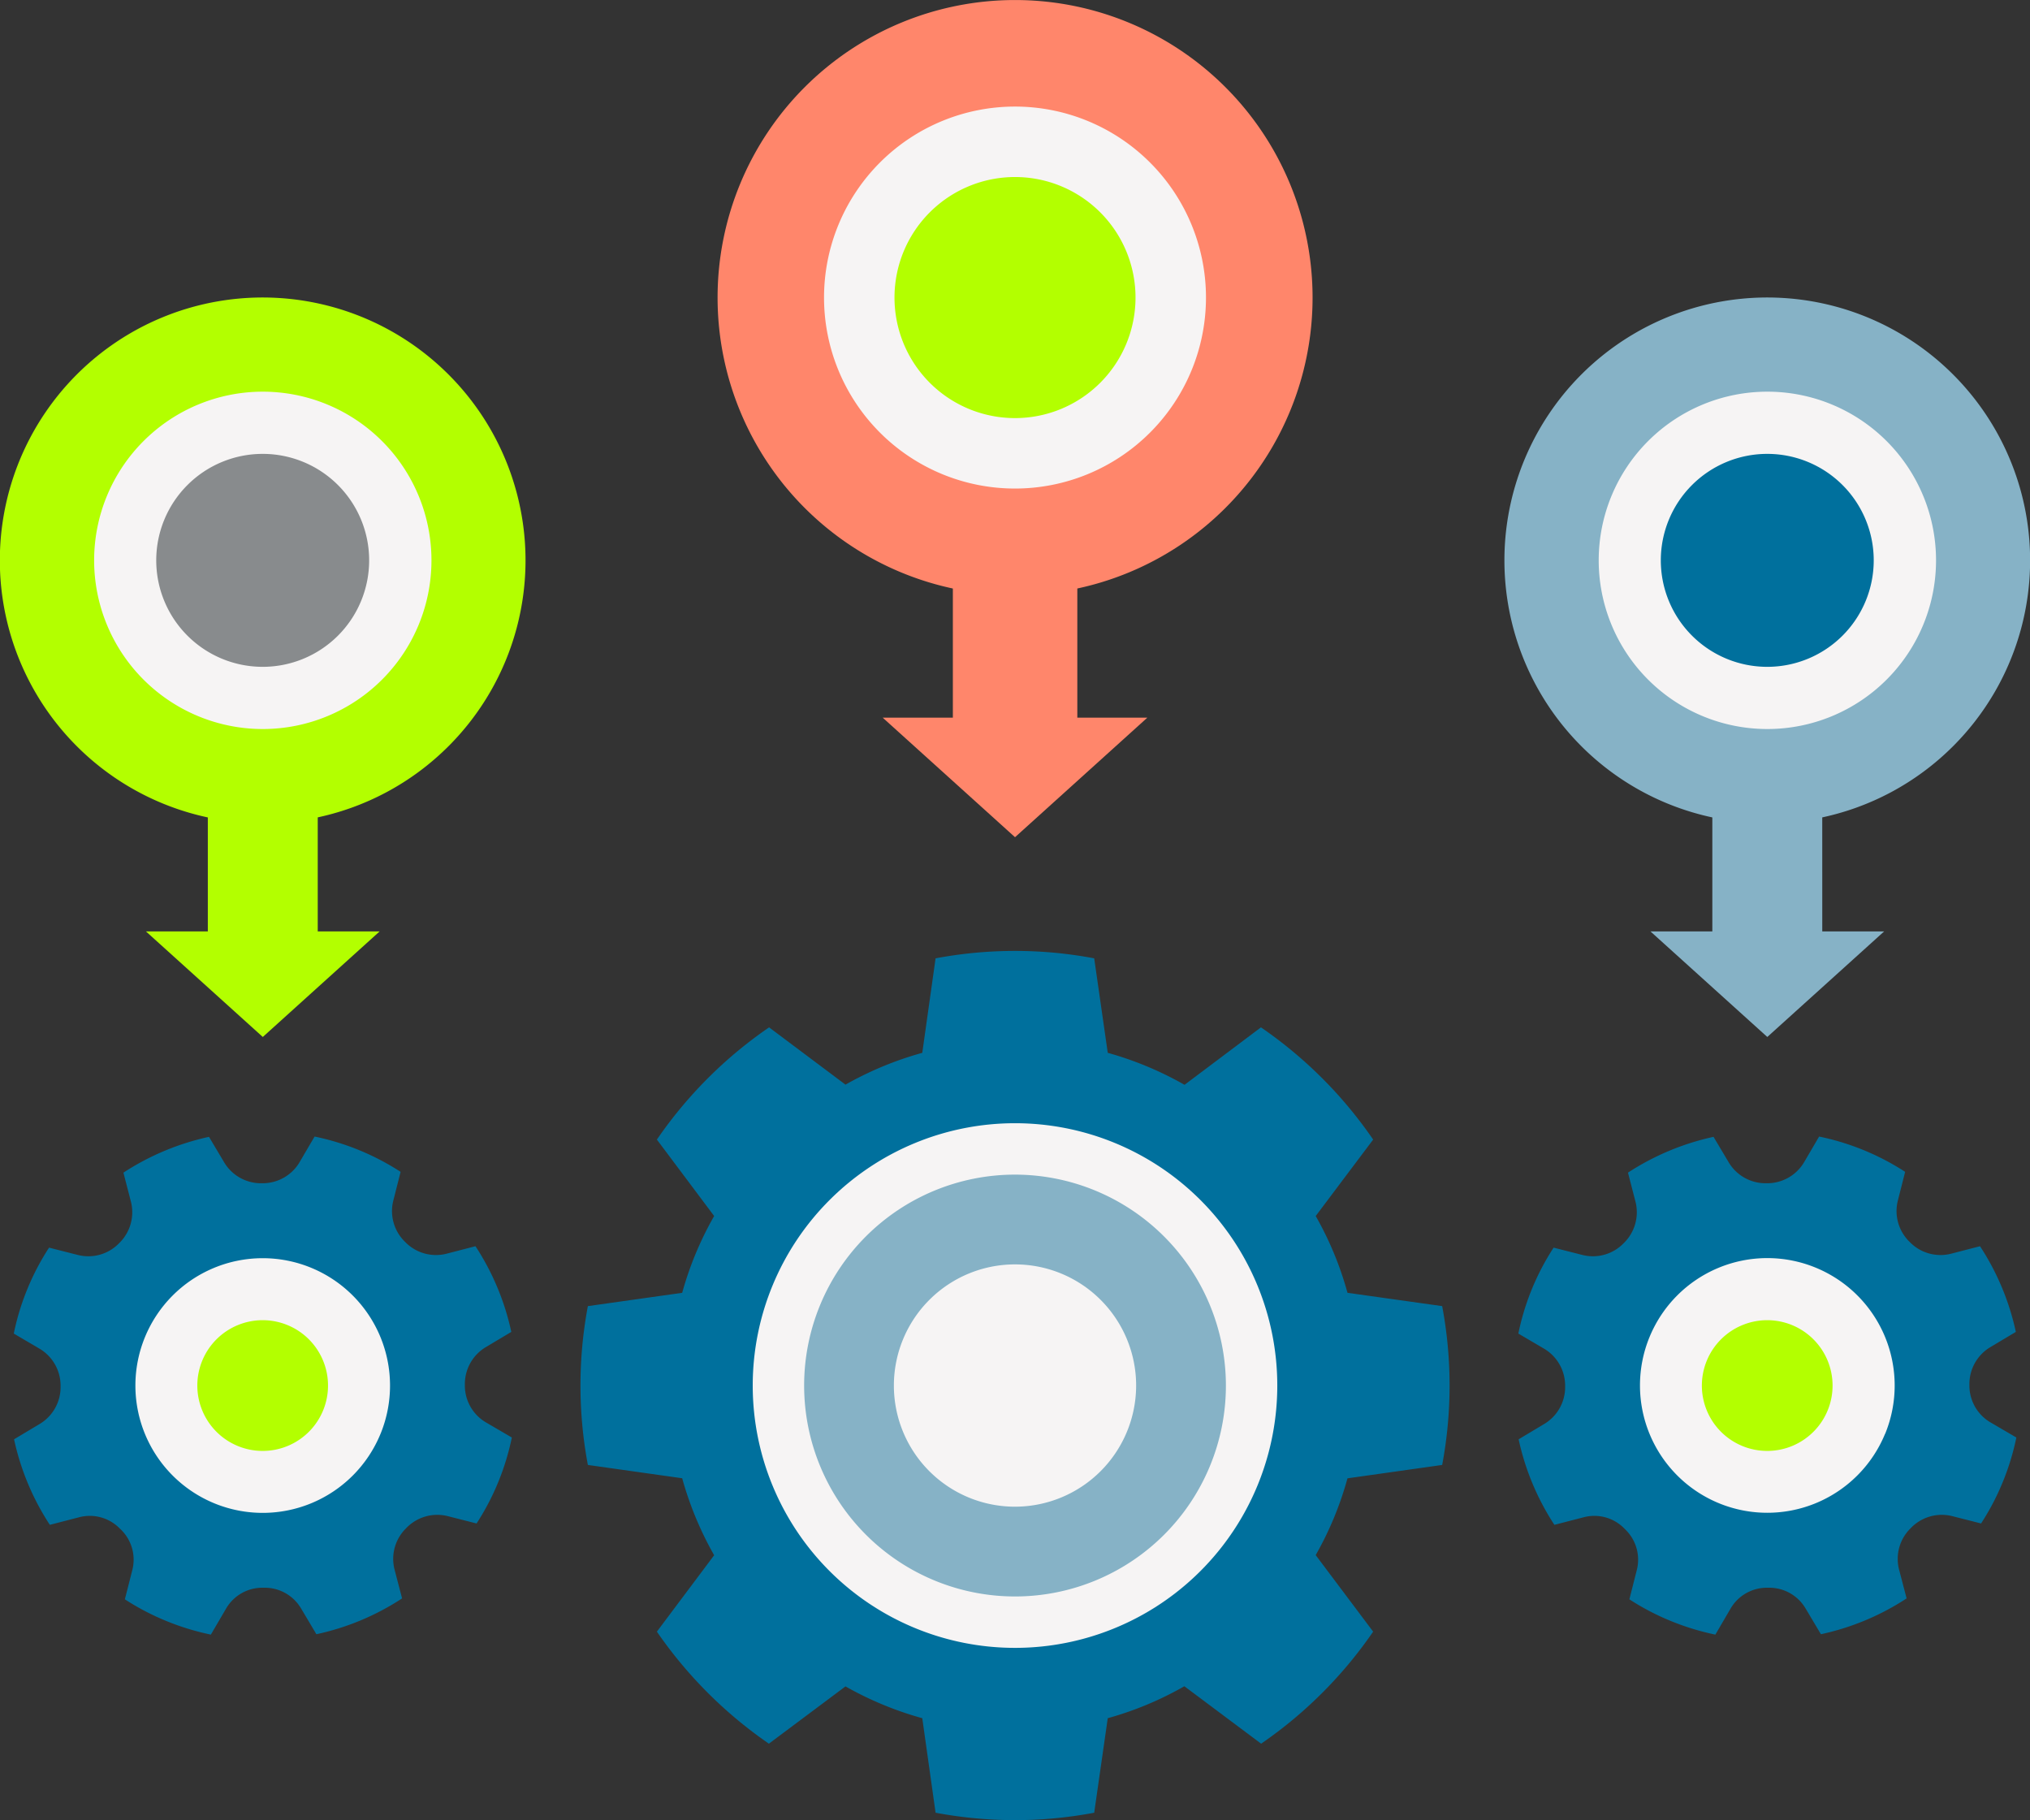 <?xml version="1.0" encoding="UTF-8"?> <svg xmlns="http://www.w3.org/2000/svg" width="122.041" height="109.411" viewBox="0 0 122.041 109.411"><rect x="0" y="0" width="122.041" height="109.411" fill="#333333" stroke="none"/><g id="Raggruppa_2472" data-name="Raggruppa 2472" transform="translate(-22.053 -35.684)"><g id="Raggruppa_2473" data-name="Raggruppa 2473" transform="translate(22.053 35.684)"><path id="Tracciato_9063" data-name="Tracciato 9063" d="M387.279,567.647a18.38,18.38,0,1,1-10.027-23.984,18.388,18.388,0,0,1,10.027,23.984" transform="translate(-309.255 -477.385)" fill="#f6f4f4"></path><path id="Tracciato_9064" data-name="Tracciato 9064" d="M352.392,521.876a25.814,25.814,0,0,0,0-9.547l-5.692-.8a20.1,20.1,0,0,0-1.911-4.616l3.454-4.595a26.042,26.042,0,0,0-6.746-6.745l-4.594,3.454a20.363,20.363,0,0,0-4.616-1.923l-.815-5.68a25.462,25.462,0,0,0-4.758-.445,25.769,25.769,0,0,0-4.778.445l-.8,5.68a20.43,20.43,0,0,0-4.616,1.912l-4.594-3.443a26.04,26.04,0,0,0-6.745,6.745l3.443,4.595a20.1,20.1,0,0,0-1.922,4.616l-5.67.8a25.821,25.821,0,0,0,0,9.547l5.67.8a20.4,20.4,0,0,0,1.922,4.627l-3.443,4.593a26.261,26.261,0,0,0,6.734,6.734l4.605-3.443a20.4,20.4,0,0,0,4.616,1.912l.8,5.681a25.766,25.766,0,0,0,4.778.445,25.459,25.459,0,0,0,4.758-.445l.815-5.681a20.125,20.125,0,0,0,4.605-1.921l4.616,3.452a26.091,26.091,0,0,0,6.734-6.734l-3.454-4.6a20.1,20.1,0,0,0,1.911-4.616Zm-25.687,10.995a15.768,15.768,0,1,1,15.774-15.762,15.768,15.768,0,0,1-15.774,15.762" transform="translate(-265.69 -433.82)" fill="#00709d"></path><path id="Tracciato_9065" data-name="Tracciato 9065" d="M402.374,580.092a12.678,12.678,0,1,0,12.679,12.679,12.693,12.693,0,0,0-12.679-12.679m0,19.96a7.282,7.282,0,1,1,7.282-7.281,7.29,7.29,0,0,1-7.282,7.281" transform="translate(-341.353 -509.487)" fill="#86b2c6"></path><path id="Tracciato_9066" data-name="Tracciato 9066" d="M730.431,616.169a9.134,9.134,0,1,1-4.983-11.919,9.138,9.138,0,0,1,4.983,11.919" transform="translate(-615.737 -529.417)" fill="#f6f4f4"></path><path id="Tracciato_9067" data-name="Tracciato 9067" d="M131.069,616.169a9.133,9.133,0,1,1-4.983-11.919,9.138,9.138,0,0,1,4.983,11.919" transform="translate(-106.826 -529.417)" fill="#f6f4f4"></path><path id="Tracciato_9068" data-name="Tracciato 9068" d="M754.907,643.483a3.929,3.929,0,1,1-2.143-5.126,3.93,3.93,0,0,1,2.143,5.126" transform="translate(-645.029 -558.708)" fill="#b3ff00"></path><path id="Tracciato_9069" data-name="Tracciato 9069" d="M702.6,582.095a2.568,2.568,0,0,1-1.256-2.233c0-.011,0-.021,0-.028a2.581,2.581,0,0,1,1.237-2.242l1.555-.929a15.26,15.26,0,0,0-2.154-5.151l-1.749.453a2.577,2.577,0,0,1-2.464-.694.149.149,0,0,0-.025-.025,2.576,2.576,0,0,1-.706-2.459l.443-1.745a15.122,15.122,0,0,0-5.171-2.122l-.91,1.553a2.574,2.574,0,0,1-2.232,1.254h-.04a2.575,2.575,0,0,1-2.242-1.236l-.925-1.553a15.4,15.4,0,0,0-5.143,2.152l.455,1.759a2.586,2.586,0,0,1-.694,2.463.122.122,0,0,0-.022.021,2.568,2.568,0,0,1-2.462.709l-1.748-.444a14.991,14.991,0,0,0-2.12,5.165l1.562.917a2.583,2.583,0,0,1,1.251,2.227.082.082,0,0,0,0,.031,2.58,2.58,0,0,1-1.237,2.247l-1.559.933a15.254,15.254,0,0,0,2.15,5.142l1.761-.456a2.519,2.519,0,0,1,2.427.659l.095.095a2.52,2.52,0,0,1,.671,2.422l-.447,1.756a14.91,14.91,0,0,0,2.484,1.3,15.207,15.207,0,0,0,2.686.822l.915-1.564a2.523,2.523,0,0,1,2.18-1.254h.132a2.533,2.533,0,0,1,2.192,1.238l.927,1.557a15.207,15.207,0,0,0,5.152-2.154l-.457-1.747a2.573,2.573,0,0,1,.7-2.47.119.119,0,0,1,.023-.024,2.581,2.581,0,0,1,2.455-.709l1.755.446a14.8,14.8,0,0,0,1.3-2.478,15.1,15.1,0,0,0,.822-2.688Zm-6.329.7A7.654,7.654,0,1,1,692.1,572.8a7.656,7.656,0,0,1,4.178,9.991" transform="translate(-582.946 -496.604)" fill="#00709d"></path><path id="Tracciato_9070" data-name="Tracciato 9070" d="M155.531,643.483a3.929,3.929,0,1,1-2.143-5.126,3.931,3.931,0,0,1,2.143,5.126" transform="translate(-136.104 -558.708)" fill="#b3ff00"></path><path id="Tracciato_9071" data-name="Tracciato 9071" d="M103.226,582.095a2.567,2.567,0,0,1-1.256-2.233c0-.011,0-.021,0-.028a2.581,2.581,0,0,1,1.237-2.242l1.555-.929a15.262,15.262,0,0,0-2.154-5.151l-1.749.453a2.577,2.577,0,0,1-2.464-.694.151.151,0,0,0-.025-.025,2.573,2.573,0,0,1-.706-2.459l.443-1.745a15.14,15.14,0,0,0-5.171-2.122l-.91,1.553a2.574,2.574,0,0,1-2.232,1.254h-.039a2.575,2.575,0,0,1-2.243-1.236l-.925-1.553a15.409,15.409,0,0,0-5.144,2.152l.455,1.759a2.586,2.586,0,0,1-.694,2.463.12.12,0,0,0-.022.021,2.569,2.569,0,0,1-2.462.709l-1.748-.444a14.986,14.986,0,0,0-1.305,2.49,14.807,14.807,0,0,0-.815,2.675l1.562.917a2.583,2.583,0,0,1,1.251,2.227.069.069,0,0,0,0,.031,2.58,2.58,0,0,1-1.237,2.247l-1.56.933a15.266,15.266,0,0,0,2.151,5.142l1.761-.456a2.517,2.517,0,0,1,2.426.659c.032.031.064.063.1.095a2.52,2.52,0,0,1,.671,2.422l-.447,1.756a14.921,14.921,0,0,0,2.484,1.3,15.168,15.168,0,0,0,2.686.822l.914-1.564a2.523,2.523,0,0,1,2.18-1.254h.132a2.533,2.533,0,0,1,2.192,1.238l.926,1.557a15.2,15.2,0,0,0,5.152-2.154l-.457-1.747a2.575,2.575,0,0,1,.7-2.47.121.121,0,0,1,.023-.024,2.581,2.581,0,0,1,2.455-.709l1.756.446a14.859,14.859,0,0,0,1.3-2.478,15.038,15.038,0,0,0,.821-2.688Zm-6.329.7a7.654,7.654,0,1,1-4.178-9.991A7.656,7.656,0,0,1,96.9,582.79" transform="translate(-74.023 -496.604)" fill="#00709d"></path><path id="Tracciato_9072" data-name="Tracciato 9072" d="M432.7,317.558h-7.482v12.152H421l7.955,7.185,7.954-7.185H432.7Z" transform="translate(-367.933 -286.572)" fill="#ff866b"></path><path id="Tracciato_9073" data-name="Tracciato 9073" d="M409.086,152.157a13.969,13.969,0,1,1-13.969-13.969,13.969,13.969,0,0,1,13.969,13.969" transform="translate(-334.096 -134.271)" fill="#f6f4f4"></path><path id="Tracciato_9074" data-name="Tracciato 9074" d="M440.192,189.987a7.245,7.245,0,1,1-7.245-7.245,7.245,7.245,0,0,1,7.245,7.245" transform="translate(-371.926 -172.101)" fill="#b3ff00"></path><path id="Tracciato_9075" data-name="Tracciato 9075" d="M385.744,117.471a17.884,17.884,0,1,0,0,25.292,17.879,17.879,0,0,0,0-25.292m-4.534,20.765a11.48,11.48,0,1,1,0-16.238,11.475,11.475,0,0,1,0,16.238" transform="translate(-312.074 -112.231)" fill="#ff866b"></path><path id="Tracciato_9076" data-name="Tracciato 9076" d="M137.8,412.088h-6.608v10.733h-3.721l7.026,6.346,7.025-6.346H137.8Z" transform="translate(-118.698 -366.836)" fill="#b3ff00"></path><path id="Tracciato_9077" data-name="Tracciato 9077" d="M116.943,266.005a12.337,12.337,0,1,1-12.337-12.337,12.337,12.337,0,0,1,12.337,12.337" transform="translate(-88.812 -232.324)" fill="#f6f4f4"></path><path id="Tracciato_9078" data-name="Tracciato 9078" d="M144.417,299.418a6.4,6.4,0,1,1-6.4-6.4,6.4,6.4,0,0,1,6.4,6.4" transform="translate(-122.224 -265.736)" fill="#888b8d"></path><path id="Tracciato_9079" data-name="Tracciato 9079" d="M96.327,235.372a15.8,15.8,0,1,0,0,22.338,15.791,15.791,0,0,0,0-22.338m-4,18.34a10.139,10.139,0,1,1,0-14.342,10.135,10.135,0,0,1,0,14.342" transform="translate(-69.361 -212.859)" fill="#b3ff00"></path><path id="Tracciato_9080" data-name="Tracciato 9080" d="M737.174,412.088h-6.608v10.733h-3.721l7.026,6.346,7.025-6.346h-3.721Z" transform="translate(-627.623 -366.836)" fill="#86b2c6"></path><path id="Tracciato_9081" data-name="Tracciato 9081" d="M716.321,266.005a12.337,12.337,0,1,1-12.337-12.337,12.337,12.337,0,0,1,12.337,12.337" transform="translate(-597.737 -232.324)" fill="#f6f4f4"></path><path id="Tracciato_9082" data-name="Tracciato 9082" d="M743.795,299.418a6.4,6.4,0,1,1-6.4-6.4,6.4,6.4,0,0,1,6.4,6.4" transform="translate(-631.149 -265.736)" fill="#00709d"></path><path id="Tracciato_9083" data-name="Tracciato 9083" d="M695.706,235.372a15.8,15.8,0,1,0,0,22.338,15.79,15.79,0,0,0,0-22.338m-4,18.34a10.139,10.139,0,1,1,0-14.342,10.135,10.135,0,0,1,0,14.342" transform="translate(-578.287 -212.859)" fill="#86b2c6"></path></g></g></svg> 